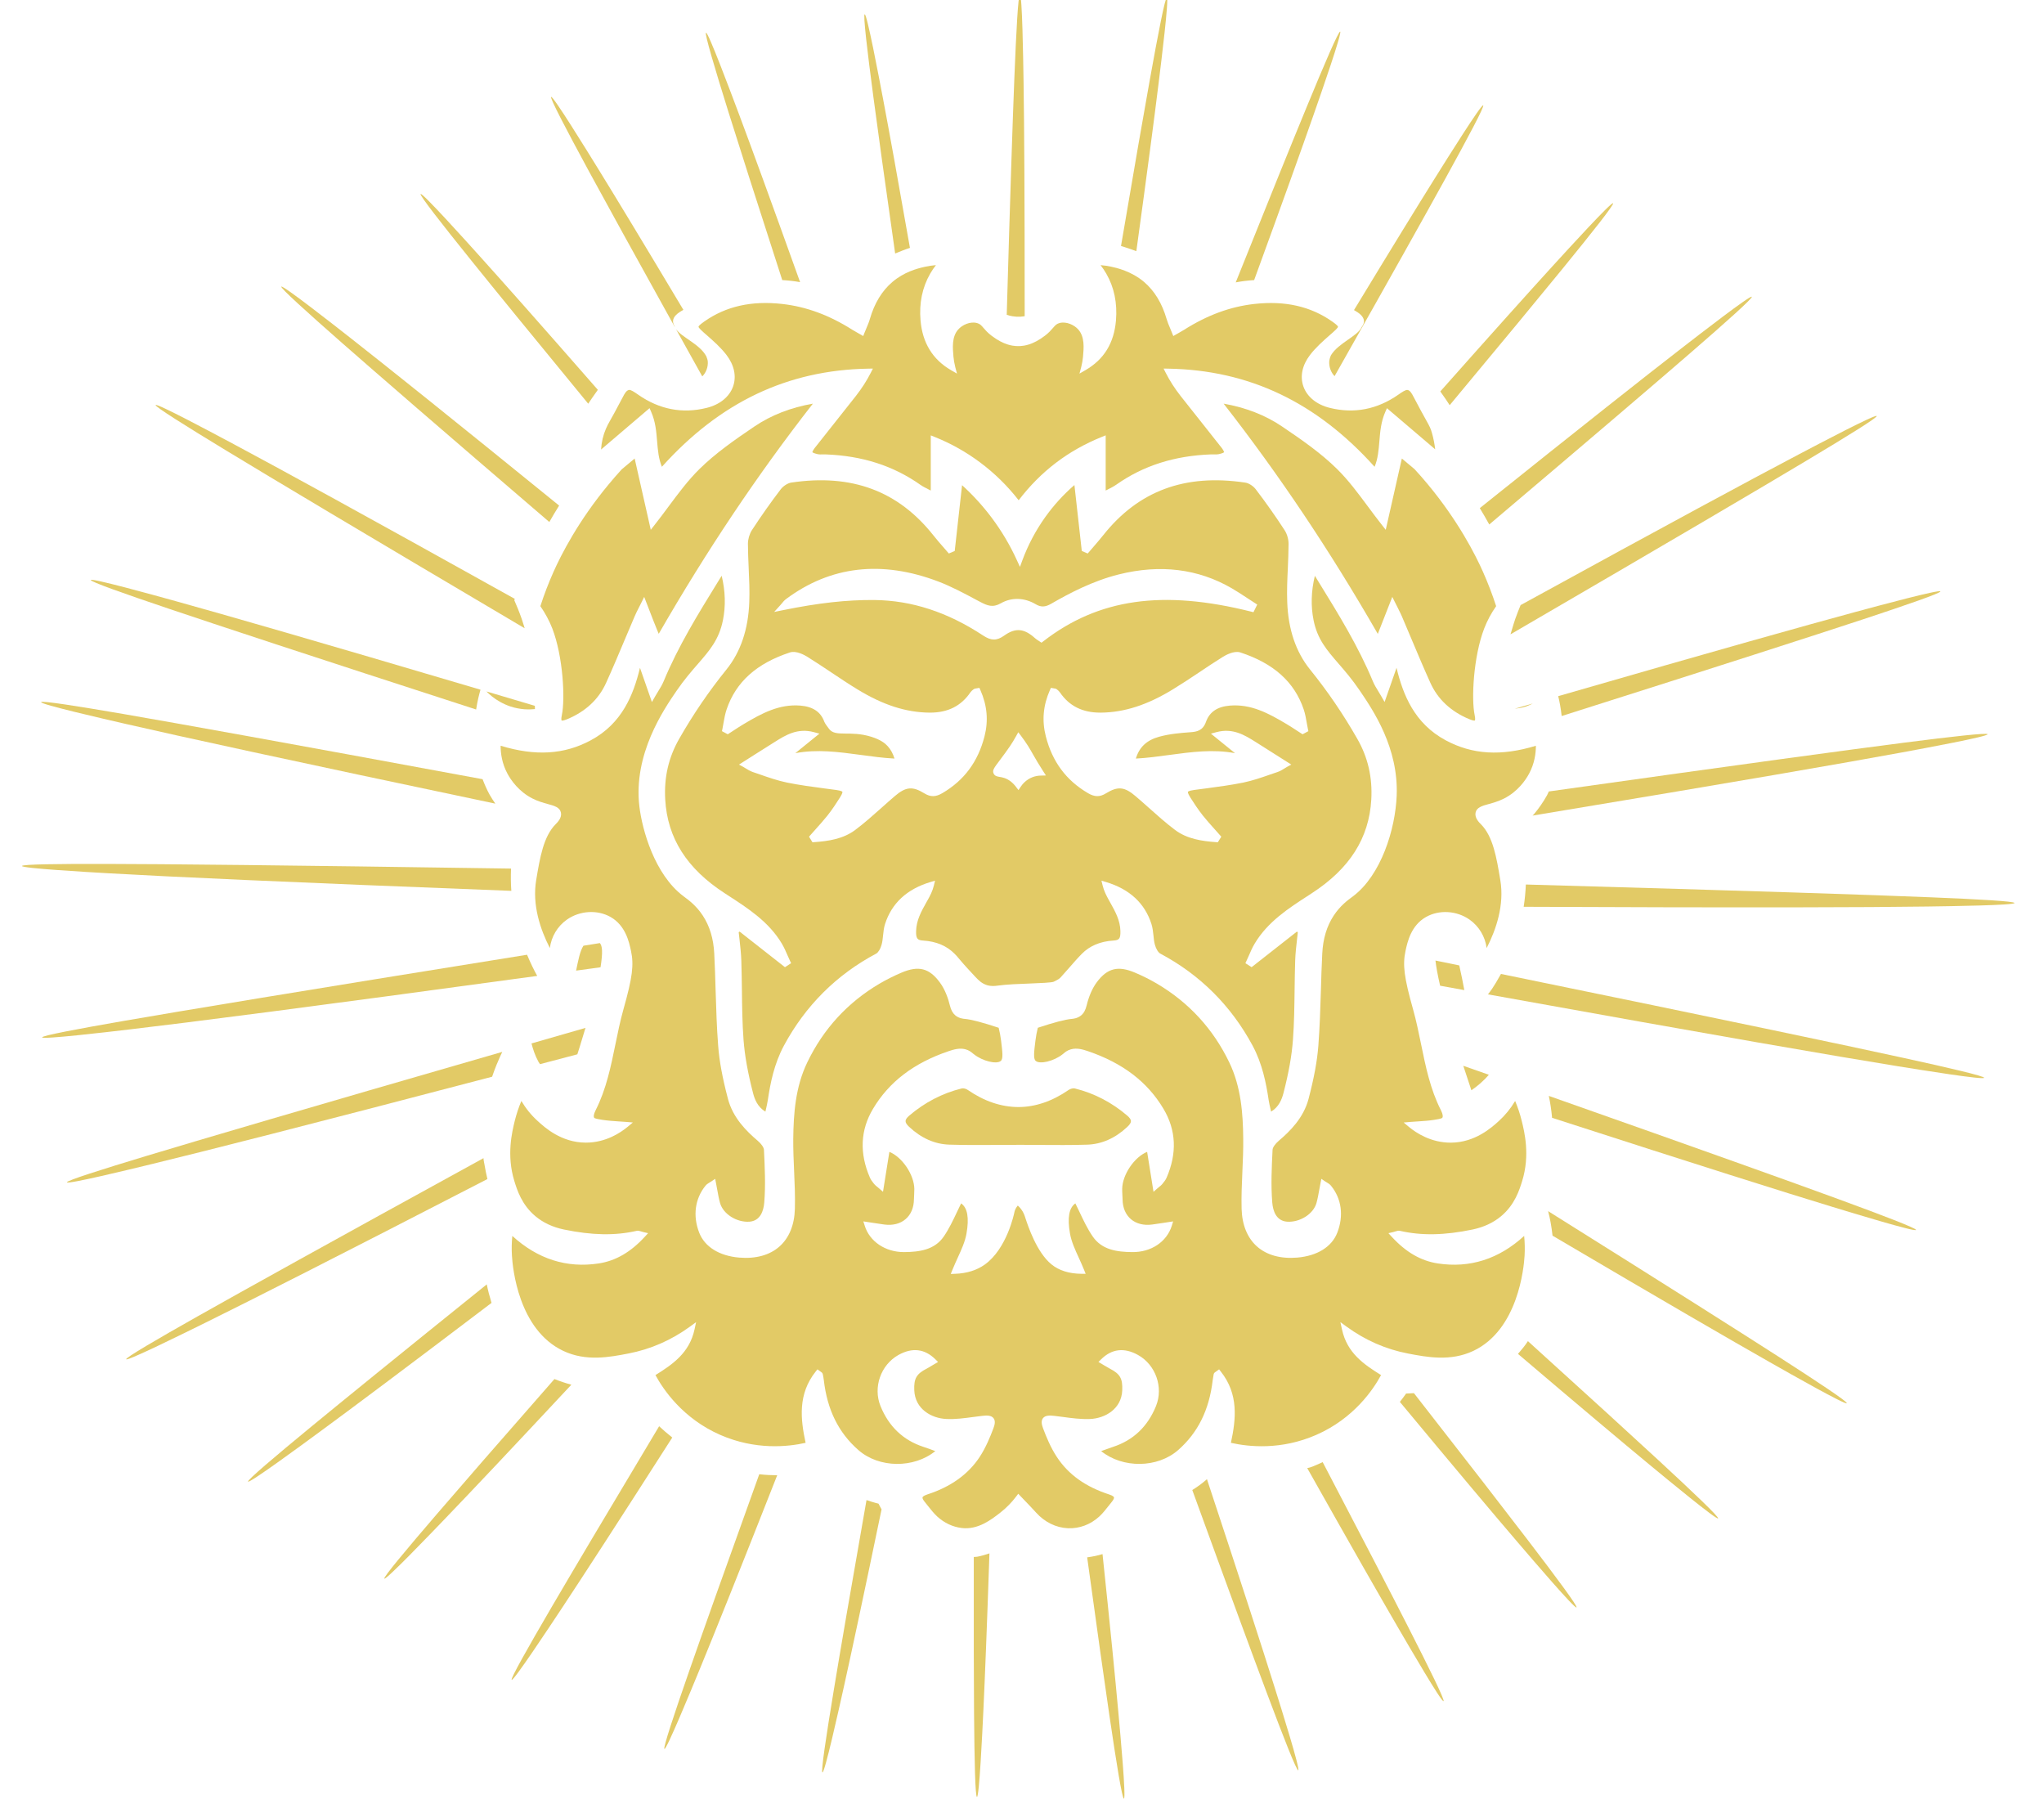 <svg width="68" height="60" viewBox="0 0 68 60" fill="none" xmlns="http://www.w3.org/2000/svg">
<path d="M49.774 20.162C49.648 19.773 49.501 19.391 49.337 19.022C49.088 18.46 48.517 17.333 47.504 16.113C47.359 15.939 47.21 15.767 47.058 15.603L46.637 15.251L46.101 17.622L45.977 17.465C45.815 17.26 45.663 17.055 45.512 16.852C45.177 16.4 44.86 15.974 44.483 15.601C43.95 15.075 43.311 14.63 42.648 14.183C42.094 13.808 41.443 13.555 40.708 13.426C42.555 15.793 44.235 18.301 45.835 21.081L45.839 21.079L46.319 19.854L46.505 20.224C46.557 20.328 46.6 20.414 46.638 20.501C46.748 20.756 46.856 21.012 46.963 21.269C47.163 21.744 47.371 22.237 47.587 22.715C47.834 23.259 48.267 23.664 48.876 23.919C49.028 23.983 49.064 23.966 49.064 23.965C49.064 23.965 49.093 23.939 49.059 23.785C48.946 23.256 49.016 21.841 49.377 20.903C49.475 20.648 49.608 20.399 49.774 20.162Z" fill="#E2CA66"/>
<path d="M45.73 15.526C45.841 15.26 45.864 14.978 45.889 14.682C45.915 14.358 45.942 14.025 46.089 13.694L46.141 13.577L47.746 14.945C47.725 14.764 47.69 14.585 47.641 14.411C47.596 14.248 47.572 14.204 47.439 13.964C47.355 13.813 47.229 13.587 47.032 13.21C46.974 13.098 46.915 12.987 46.828 12.97C46.763 12.96 46.65 13.036 46.523 13.125C45.819 13.618 45.05 13.767 44.242 13.567C43.805 13.46 43.484 13.2 43.362 12.855C43.244 12.52 43.321 12.148 43.58 11.809C43.772 11.557 44.016 11.343 44.251 11.136L44.338 11.06C44.382 11.021 44.515 10.903 44.513 10.867C44.512 10.849 44.478 10.806 44.323 10.696C43.599 10.187 42.751 9.997 41.727 10.11C40.928 10.2 40.164 10.481 39.392 10.97C39.349 10.997 39.304 11.022 39.243 11.057L39.033 11.177L38.992 11.075C38.971 11.021 38.95 10.969 38.928 10.919C38.883 10.813 38.84 10.711 38.809 10.605C38.658 10.086 38.408 9.675 38.066 9.382C37.637 9.016 37.138 8.908 36.974 8.872C36.855 8.846 36.735 8.828 36.614 8.819C36.683 8.908 36.746 9.001 36.803 9.1C37.067 9.557 37.175 10.083 37.126 10.661C37.061 11.414 36.728 11.954 36.111 12.312L35.912 12.427L35.971 12.205C35.999 12.095 36.019 11.98 36.03 11.866C36.056 11.572 36.09 11.207 35.874 10.961C35.74 10.808 35.472 10.681 35.242 10.746C35.148 10.772 35.107 10.82 35.032 10.906C34.971 10.977 34.895 11.065 34.766 11.164C34.352 11.481 34.055 11.502 33.958 11.509C33.915 11.512 33.859 11.514 33.792 11.509C33.694 11.501 33.398 11.481 32.984 11.164C32.855 11.065 32.779 10.977 32.718 10.906C32.644 10.82 32.603 10.772 32.507 10.746C32.276 10.681 32.01 10.808 31.876 10.961C31.66 11.206 31.694 11.572 31.72 11.866C31.731 11.979 31.75 12.091 31.779 12.206L31.837 12.426L31.639 12.312C31.029 11.959 30.688 11.404 30.625 10.661C30.574 10.083 30.683 9.558 30.947 9.1C31.003 9.002 31.067 8.908 31.136 8.819C31.014 8.829 30.895 8.846 30.778 8.872C30.491 8.934 30.068 9.054 29.684 9.382C29.341 9.675 29.091 10.086 28.941 10.604C28.911 10.71 28.869 10.809 28.824 10.915C28.802 10.966 28.78 11.019 28.758 11.074L28.718 11.177L28.521 11.065C28.453 11.026 28.404 10.999 28.358 10.97C27.586 10.481 26.823 10.2 26.023 10.11C24.997 9.996 24.15 10.187 23.427 10.696C23.272 10.806 23.238 10.849 23.238 10.867C23.235 10.903 23.369 11.021 23.412 11.06L23.497 11.134C23.734 11.342 23.978 11.556 24.171 11.809C24.429 12.149 24.506 12.521 24.388 12.855C24.266 13.2 23.945 13.46 23.508 13.567C22.7 13.768 21.931 13.618 21.227 13.125C21.1 13.036 20.982 12.957 20.923 12.97C20.835 12.987 20.776 13.1 20.719 13.209C20.604 13.428 20.514 13.595 20.443 13.726C20.376 13.85 20.33 13.93 20.296 13.99C20.23 14.107 20.208 14.146 20.155 14.268C20.066 14.474 20.012 14.704 19.996 14.952L21.61 13.576L21.661 13.694C21.808 14.025 21.835 14.358 21.861 14.682C21.886 14.978 21.909 15.259 22.02 15.526C23.952 13.377 26.198 12.309 28.881 12.262L29.04 12.259L28.968 12.401C28.835 12.662 28.673 12.915 28.474 13.17C28.239 13.471 28.001 13.769 27.764 14.067C27.541 14.348 27.317 14.629 27.095 14.912C27.065 14.95 27.036 15.006 27.023 15.041C27.08 15.079 27.171 15.099 27.21 15.108C27.255 15.118 27.308 15.116 27.363 15.114C27.399 15.114 27.434 15.112 27.468 15.114C28.688 15.16 29.718 15.491 30.617 16.124C30.699 16.182 30.791 16.228 30.907 16.286C30.926 16.296 30.946 16.306 30.965 16.316V14.481L31.097 14.534C31.636 14.75 32.145 15.035 32.609 15.383C33.09 15.742 33.52 16.165 33.889 16.639C34.627 15.675 35.533 14.986 36.653 14.533L36.784 14.48V16.316C36.804 16.306 36.824 16.296 36.843 16.286C36.959 16.227 37.051 16.181 37.133 16.123C38.032 15.49 39.063 15.16 40.282 15.114C40.317 15.112 40.351 15.113 40.386 15.114C40.442 15.116 40.495 15.117 40.54 15.107C40.579 15.099 40.671 15.079 40.727 15.041C40.714 15.007 40.684 14.949 40.655 14.912C40.433 14.628 40.209 14.347 39.985 14.065C39.748 13.767 39.511 13.47 39.276 13.17C39.078 12.916 38.916 12.665 38.782 12.401L38.71 12.259L38.869 12.262C41.553 12.309 43.799 13.377 45.73 15.526Z" fill="#E2CA66"/>
<path d="M30.126 37.288C30.125 37.341 30.164 37.404 30.245 37.48C30.649 37.858 31.099 38.057 31.582 38.072C32.116 38.089 32.66 38.085 33.186 38.082C33.398 38.08 33.61 38.079 33.822 38.079L33.891 38.078C34.12 38.078 34.349 38.08 34.578 38.082C35.1 38.085 35.64 38.09 36.169 38.073C36.653 38.057 37.103 37.858 37.506 37.479C37.587 37.403 37.626 37.341 37.625 37.288C37.623 37.237 37.583 37.177 37.505 37.11C36.986 36.666 36.398 36.361 35.757 36.203C35.703 36.189 35.611 36.213 35.556 36.25C35.011 36.627 34.448 36.82 33.884 36.822C33.302 36.82 32.739 36.627 32.194 36.251C32.14 36.212 32.046 36.189 31.994 36.203C31.353 36.361 30.765 36.666 30.245 37.11C30.168 37.177 30.127 37.237 30.126 37.288Z" fill="#E2CA66"/>
<path d="M25.102 14.183C24.44 14.63 23.801 15.076 23.268 15.602C22.891 15.974 22.573 16.401 22.238 16.852C22.088 17.055 21.935 17.26 21.773 17.465L21.65 17.622L21.114 15.251L20.683 15.611C20.534 15.775 20.388 15.942 20.247 16.113C19.236 17.33 18.664 18.459 18.413 19.023C18.249 19.391 18.102 19.773 17.977 20.162C18.141 20.399 18.275 20.648 18.374 20.903C18.736 21.842 18.804 23.257 18.692 23.78C18.657 23.941 18.685 23.965 18.687 23.967C18.687 23.966 18.723 23.983 18.875 23.919C19.483 23.664 19.917 23.259 20.163 22.715C20.382 22.233 20.591 21.736 20.793 21.256C20.899 21.004 21.004 20.752 21.113 20.502C21.15 20.414 21.193 20.33 21.245 20.227C21.272 20.174 21.302 20.115 21.335 20.049L21.431 19.854L21.738 20.647C21.778 20.747 21.819 20.848 21.859 20.948L21.915 21.081C23.517 18.3 25.196 15.793 27.043 13.426C26.308 13.555 25.656 13.808 25.102 14.183Z" fill="#E2CA66"/>
<path d="M48.099 24.625C47.051 24.065 46.675 23.102 46.46 22.213L46.063 23.35L45.959 23.169C45.925 23.109 45.891 23.053 45.858 23C45.788 22.887 45.723 22.781 45.675 22.666C45.194 21.506 44.525 20.42 43.877 19.37L43.743 19.152C43.619 19.665 43.605 20.162 43.701 20.634C43.829 21.264 44.137 21.618 44.526 22.068C44.742 22.317 44.986 22.599 45.238 22.971C45.689 23.636 46.528 24.874 46.465 26.463C46.421 27.583 45.947 29.109 45.011 29.813L44.974 29.84C44.839 29.94 44.586 30.125 44.371 30.452C44.139 30.805 44.014 31.219 43.989 31.72C43.967 32.126 43.956 32.533 43.944 32.94C43.925 33.544 43.906 34.169 43.859 34.783C43.819 35.297 43.718 35.842 43.534 36.547C43.368 37.181 42.917 37.626 42.543 37.943C42.423 38.045 42.34 38.165 42.336 38.241C42.307 38.819 42.278 39.418 42.326 40C42.349 40.274 42.453 40.606 42.819 40.635C43.239 40.662 43.688 40.386 43.795 40.019C43.834 39.881 43.86 39.735 43.888 39.582C43.901 39.507 43.915 39.43 43.931 39.351L43.959 39.209L44.079 39.291C44.099 39.305 44.119 39.316 44.139 39.328C44.188 39.358 44.239 39.388 44.277 39.435C44.633 39.868 44.709 40.44 44.487 41.006C44.303 41.474 43.819 41.773 43.158 41.829C42.603 41.876 42.139 41.746 41.813 41.455C41.496 41.171 41.321 40.739 41.306 40.208C41.295 39.791 41.314 39.369 41.332 38.96C41.348 38.604 41.364 38.236 41.36 37.876C41.352 37.04 41.289 36.154 40.896 35.337C40.359 34.221 39.547 33.339 38.484 32.714C38.259 32.582 38.016 32.46 37.761 32.352C37.195 32.111 36.838 32.2 36.487 32.672C36.342 32.867 36.225 33.134 36.151 33.44C36.113 33.595 36.055 33.7 35.969 33.772C35.847 33.873 35.707 33.885 35.653 33.89C35.438 33.909 35.06 34.008 34.526 34.185C34.491 34.325 34.465 34.469 34.447 34.612C34.4 34.988 34.373 35.215 34.455 35.286C34.594 35.408 35.06 35.295 35.345 35.071L35.376 35.046C35.434 34.996 35.508 34.935 35.627 34.902C35.823 34.847 36.02 34.904 36.191 34.962C37.351 35.357 38.175 35.985 38.708 36.883C39.129 37.589 39.163 38.359 38.81 39.172C38.778 39.246 38.726 39.31 38.68 39.366L38.664 39.386C38.639 39.417 38.61 39.441 38.572 39.471C38.554 39.486 38.531 39.505 38.505 39.527L38.375 39.641L38.163 38.312C37.742 38.482 37.339 39.066 37.333 39.546C37.332 39.61 37.336 39.674 37.339 39.738C37.342 39.79 37.344 39.841 37.346 39.893C37.349 40.17 37.445 40.397 37.622 40.55C37.8 40.703 38.052 40.767 38.332 40.729C38.454 40.713 38.575 40.695 38.701 40.675L39.028 40.625L38.983 40.771C38.818 41.301 38.298 41.655 37.665 41.646C37.164 41.641 36.659 41.575 36.353 41.127C36.176 40.87 36.04 40.582 35.91 40.305C35.865 40.212 35.821 40.118 35.775 40.026C35.564 40.175 35.505 40.504 35.596 41.026C35.643 41.297 35.763 41.559 35.89 41.836C35.949 41.967 36.01 42.1 36.065 42.237L36.118 42.369L35.976 42.368C35.566 42.364 35.231 42.259 34.981 42.055C34.489 41.654 34.203 40.787 34.109 40.502C34.09 40.441 34.056 40.331 33.971 40.218C33.938 40.175 33.901 40.134 33.86 40.098C33.831 40.131 33.808 40.167 33.788 40.204C33.755 40.27 33.744 40.327 33.741 40.348C33.737 40.363 33.499 41.533 32.764 42.059C32.498 42.25 32.165 42.354 31.777 42.368L31.63 42.373L31.685 42.237C31.74 42.101 31.801 41.968 31.86 41.837C31.987 41.559 32.108 41.297 32.154 41.025C32.245 40.503 32.187 40.175 31.975 40.026C31.929 40.118 31.885 40.212 31.841 40.304C31.71 40.582 31.574 40.87 31.398 41.127C31.091 41.575 30.586 41.641 30.085 41.646C30.08 41.646 30.075 41.646 30.07 41.646C29.454 41.646 28.931 41.295 28.768 40.77L28.722 40.625L29.041 40.673C29.169 40.693 29.293 40.712 29.418 40.729C29.698 40.767 29.951 40.703 30.128 40.549C30.305 40.397 30.401 40.17 30.405 39.893C30.406 39.84 30.409 39.787 30.412 39.734C30.415 39.672 30.418 39.609 30.418 39.546C30.411 39.065 30.008 38.482 29.588 38.312L29.376 39.64L29.245 39.527C29.219 39.504 29.196 39.486 29.177 39.47C29.137 39.437 29.109 39.414 29.087 39.387L29.064 39.359C29.019 39.301 28.972 39.242 28.941 39.171C28.588 38.358 28.622 37.588 29.042 36.883C29.577 35.984 30.4 35.356 31.56 34.963C31.731 34.905 31.93 34.848 32.123 34.902C32.242 34.935 32.315 34.996 32.373 35.045L32.406 35.07C32.691 35.295 33.156 35.408 33.296 35.287C33.378 35.215 33.35 34.989 33.304 34.614C33.286 34.47 33.26 34.326 33.224 34.185C32.691 34.008 32.312 33.909 32.1 33.89C32.044 33.885 31.903 33.873 31.781 33.772C31.695 33.698 31.637 33.593 31.6 33.44C31.548 33.226 31.448 32.919 31.263 32.672C30.914 32.2 30.557 32.11 29.989 32.352C29.735 32.46 29.493 32.582 29.266 32.714C28.203 33.339 27.391 34.222 26.856 35.337C26.462 36.152 26.4 37.038 26.39 37.876C26.387 38.236 26.403 38.605 26.419 38.96C26.437 39.369 26.456 39.791 26.444 40.208C26.43 40.739 26.255 41.17 25.937 41.455C25.613 41.746 25.148 41.876 24.591 41.829C23.931 41.773 23.447 41.473 23.263 41.005C23.042 40.441 23.119 39.868 23.473 39.435C23.512 39.388 23.563 39.358 23.611 39.328C23.631 39.317 23.652 39.304 23.672 39.291L23.792 39.209L23.82 39.351C23.836 39.428 23.849 39.503 23.862 39.576C23.89 39.731 23.916 39.878 23.956 40.018C24.062 40.385 24.512 40.663 24.932 40.635C25.298 40.606 25.402 40.274 25.425 40C25.473 39.42 25.443 38.821 25.415 38.242C25.411 38.165 25.328 38.046 25.208 37.943C24.834 37.626 24.383 37.181 24.217 36.547C24.032 35.841 23.931 35.298 23.892 34.782C23.844 34.169 23.826 33.544 23.807 32.939C23.795 32.532 23.783 32.126 23.762 31.72C23.737 31.22 23.611 30.805 23.38 30.452C23.166 30.127 22.914 29.94 22.779 29.841L22.739 29.811C21.774 29.088 21.362 27.593 21.271 26.823C21.064 25.085 22.079 23.603 22.513 22.97C22.762 22.607 23.002 22.331 23.215 22.086C23.608 21.634 23.919 21.277 24.05 20.633C24.146 20.161 24.132 19.664 24.009 19.151L23.876 19.365C23.227 20.417 22.556 21.504 22.076 22.666C22.028 22.78 21.963 22.886 21.894 22.998C21.861 23.052 21.826 23.109 21.792 23.168L21.688 23.351L21.291 22.213C21.075 23.101 20.7 24.064 19.652 24.624C18.768 25.099 17.812 25.156 16.655 24.804C16.654 25.059 16.7 25.396 16.883 25.735C16.996 25.944 17.255 26.329 17.722 26.563C17.903 26.654 18.079 26.703 18.221 26.742C18.446 26.803 18.622 26.852 18.661 27.026C18.699 27.2 18.547 27.352 18.49 27.409C18.08 27.819 17.963 28.524 17.838 29.272C17.7 30.1 17.975 30.915 18.293 31.533C18.341 31.157 18.544 30.809 18.862 30.586C19.292 30.286 19.874 30.252 20.312 30.5C20.81 30.783 20.928 31.329 20.991 31.622C21.093 32.093 21.04 32.512 20.742 33.567C20.635 33.946 20.554 34.344 20.475 34.729C20.324 35.468 20.168 36.232 19.82 36.918C19.74 37.077 19.747 37.145 19.766 37.177C19.786 37.208 19.958 37.235 20.05 37.249C20.22 37.275 20.392 37.286 20.574 37.299C20.655 37.304 20.737 37.309 20.821 37.316L21.054 37.335L20.874 37.485C20.638 37.679 20.148 38.005 19.494 38.005C19.489 38.005 19.485 38.005 19.48 38.005C18.673 38.001 18.124 37.502 17.89 37.288C17.675 37.094 17.492 36.869 17.345 36.619C17.254 36.834 17.181 37.057 17.125 37.281C17.035 37.651 16.846 38.42 17.111 39.282C17.202 39.577 17.355 40.072 17.814 40.454C18.073 40.67 18.391 40.818 18.76 40.895C19.694 41.089 20.462 41.103 21.178 40.94C21.226 40.927 21.271 40.941 21.322 40.957C21.344 40.963 21.37 40.972 21.402 40.98L21.561 41.017L21.45 41.138C20.982 41.647 20.482 41.937 19.922 42.023C18.855 42.187 17.888 41.879 17.044 41.108C17.022 41.329 17.018 41.546 17.031 41.765C17.055 42.17 17.246 44.227 18.738 44.932C19.497 45.291 20.279 45.141 20.907 45.019C21.644 44.878 22.333 44.577 22.955 44.124L23.158 43.976L23.105 44.221C22.934 45.005 22.369 45.385 21.806 45.737C22.058 46.204 22.708 47.178 23.961 47.726C25.133 48.238 26.211 48.123 26.801 47.99C26.631 47.2 26.538 46.372 27.137 45.618L27.195 45.546L27.311 45.63C27.335 45.647 27.368 45.669 27.375 45.717C27.387 45.776 27.399 45.841 27.407 45.907C27.521 46.893 27.897 47.653 28.555 48.229C29.246 48.837 30.405 48.842 31.116 48.265L31.108 48.262C30.976 48.213 30.849 48.166 30.72 48.124C30.049 47.905 29.568 47.448 29.292 46.766C29.04 46.142 29.302 45.396 29.891 45.067C30.35 44.812 30.763 44.861 31.119 45.213L31.207 45.301L31.01 45.417C30.948 45.455 30.889 45.491 30.828 45.523C30.489 45.697 30.4 45.852 30.416 46.241C30.441 46.867 30.988 47.176 31.485 47.197C31.781 47.212 32.09 47.17 32.387 47.13C32.485 47.117 32.582 47.104 32.68 47.093C32.829 47.075 32.977 47.073 33.053 47.17C33.126 47.264 33.09 47.397 33.05 47.504C32.938 47.803 32.795 48.15 32.59 48.463C32.21 49.039 31.624 49.458 30.849 49.707C30.716 49.751 30.693 49.792 30.691 49.803C30.682 49.831 30.708 49.885 30.759 49.948C30.793 49.989 30.826 50.032 30.859 50.074C30.965 50.207 31.064 50.334 31.182 50.443C31.415 50.656 31.695 50.787 31.992 50.823C32.539 50.891 32.989 50.538 33.284 50.307C33.486 50.148 33.659 49.971 33.807 49.774L33.875 49.684L34.116 49.936C34.24 50.066 34.357 50.186 34.469 50.311C34.755 50.628 35.13 50.813 35.526 50.831C35.907 50.847 36.276 50.711 36.569 50.443C36.686 50.336 36.785 50.209 36.89 50.076C36.923 50.033 36.957 49.991 36.991 49.949C37.042 49.885 37.068 49.831 37.06 49.803C37.057 49.792 37.035 49.751 36.901 49.708C36.115 49.453 35.545 49.046 35.161 48.463C34.952 48.147 34.805 47.785 34.7 47.505C34.661 47.398 34.624 47.264 34.698 47.17C34.774 47.073 34.923 47.075 35.071 47.093C35.166 47.104 35.262 47.116 35.359 47.129C35.657 47.17 35.967 47.21 36.265 47.198C36.762 47.176 37.31 46.867 37.335 46.243C37.351 45.852 37.263 45.698 36.923 45.523C36.861 45.49 36.799 45.454 36.736 45.415L36.543 45.3L36.632 45.213C36.987 44.861 37.401 44.813 37.859 45.068C38.448 45.396 38.711 46.142 38.458 46.767C38.182 47.448 37.702 47.905 37.031 48.124C36.908 48.165 36.785 48.21 36.659 48.256L36.634 48.266C37.346 48.841 38.504 48.837 39.196 48.23C39.854 47.652 40.229 46.893 40.344 45.908C40.352 45.842 40.364 45.777 40.376 45.712C40.384 45.668 40.416 45.646 40.44 45.631L40.557 45.546L40.614 45.619C41.212 46.373 41.12 47.201 40.95 47.99C41.538 48.123 42.617 48.239 43.789 47.726C45.044 47.178 45.693 46.205 45.945 45.737C45.381 45.386 44.816 45.006 44.646 44.221L44.592 43.976L44.796 44.124C45.416 44.577 46.105 44.879 46.843 45.02C47.472 45.141 48.255 45.29 49.014 44.933C50.503 44.229 50.696 42.171 50.72 41.765C50.732 41.547 50.728 41.327 50.706 41.108C49.863 41.88 48.897 42.187 47.829 42.023C47.269 41.937 46.769 41.647 46.301 41.137L46.19 41.017L46.349 40.98C46.382 40.972 46.408 40.964 46.431 40.956C46.48 40.941 46.523 40.928 46.573 40.939C47.288 41.103 48.057 41.09 48.991 40.895C49.359 40.818 49.678 40.67 49.936 40.455C50.396 40.072 50.548 39.578 50.64 39.281C50.906 38.42 50.716 37.651 50.625 37.282C50.57 37.056 50.496 36.835 50.406 36.62C50.258 36.87 50.075 37.094 49.861 37.289C49.625 37.502 49.076 38.001 48.271 38.006C48.267 38.006 48.263 38.006 48.259 38.006C47.602 38.006 47.112 37.681 46.877 37.486L46.697 37.336L46.929 37.316C47.014 37.31 47.097 37.304 47.179 37.299C47.36 37.287 47.532 37.276 47.702 37.249C47.794 37.235 47.965 37.209 47.985 37.177C48.005 37.146 48.011 37.075 47.934 36.922C47.583 36.233 47.427 35.468 47.276 34.729C47.197 34.345 47.116 33.947 47.009 33.568C46.712 32.513 46.658 32.095 46.76 31.622C46.824 31.328 46.942 30.784 47.439 30.501C47.878 30.252 48.46 30.287 48.889 30.587C49.206 30.81 49.41 31.158 49.458 31.534C49.776 30.915 50.051 30.1 49.913 29.276C49.789 28.527 49.671 27.821 49.268 27.416C49.204 27.353 49.052 27.201 49.09 27.026C49.128 26.854 49.305 26.805 49.529 26.743C49.671 26.704 49.848 26.654 50.029 26.564C50.496 26.33 50.755 25.945 50.868 25.736C51.051 25.398 51.096 25.06 51.096 24.805C49.938 25.157 48.983 25.099 48.099 24.625Z" fill="#E2CA66"/>
<path d="M43.638 29.712C44.899 28.896 45.547 27.877 45.62 26.596C45.662 25.855 45.509 25.192 45.152 24.569C44.681 23.745 44.167 22.992 43.58 22.265C43.111 21.684 42.857 20.933 42.824 20.032C42.809 19.652 42.826 19.266 42.844 18.893C42.855 18.629 42.867 18.355 42.868 18.088C42.868 17.935 42.819 17.762 42.737 17.636C42.433 17.168 42.109 16.709 41.774 16.271C41.691 16.163 41.542 16.068 41.427 16.052C39.418 15.751 37.871 16.326 36.697 17.808C36.595 17.936 36.487 18.061 36.38 18.185L36.186 18.41L35.989 18.326L35.744 16.133C35.377 16.45 35.049 16.812 34.767 17.208C34.454 17.649 34.199 18.13 34.012 18.637L33.932 18.855L33.835 18.644C33.605 18.137 33.318 17.654 32.984 17.21C32.694 16.824 32.366 16.464 32.006 16.138L31.762 18.326L31.566 18.41L31.379 18.194C31.268 18.067 31.157 17.94 31.053 17.808C29.88 16.327 28.333 15.752 26.324 16.051C26.209 16.068 26.06 16.163 25.976 16.271C25.646 16.703 25.322 17.162 25.013 17.636C24.933 17.761 24.882 17.935 24.882 18.089C24.883 18.355 24.896 18.627 24.907 18.89C24.924 19.264 24.942 19.651 24.927 20.033C24.893 20.933 24.639 21.684 24.17 22.266C23.584 22.991 23.07 23.744 22.598 24.569C22.241 25.192 22.088 25.856 22.131 26.596C22.204 27.877 22.852 28.897 24.113 29.712L24.215 29.779C24.884 30.211 25.575 30.658 26.008 31.382C26.085 31.511 26.145 31.649 26.203 31.783C26.23 31.843 26.256 31.902 26.283 31.961L26.319 32.037L26.114 32.17L24.606 30.986L24.575 31.007C24.584 31.09 24.593 31.173 24.603 31.256C24.628 31.482 24.654 31.714 24.662 31.947C24.673 32.272 24.677 32.598 24.682 32.924C24.688 33.469 24.695 34.034 24.736 34.585C24.776 35.11 24.876 35.673 25.052 36.355C25.106 36.565 25.202 36.816 25.463 36.974C25.468 36.955 25.473 36.935 25.477 36.916C25.504 36.798 25.529 36.692 25.545 36.584C25.627 36.03 25.755 35.382 26.081 34.776C26.796 33.449 27.828 32.42 29.15 31.718C29.218 31.681 29.292 31.56 29.329 31.422C29.356 31.325 29.367 31.222 29.378 31.113C29.391 30.987 29.404 30.857 29.444 30.733C29.666 30.042 30.172 29.573 30.947 29.34L31.107 29.292L31.068 29.454C31.024 29.637 30.944 29.791 30.864 29.933L30.823 30.005C30.649 30.316 30.485 30.61 30.477 30.969C30.471 31.213 30.515 31.272 30.711 31.284C31.147 31.311 31.501 31.461 31.761 31.727C31.821 31.787 31.849 31.82 31.892 31.873C31.961 31.956 32.075 32.094 32.458 32.502C32.549 32.597 32.661 32.716 32.842 32.769C32.986 32.81 33.104 32.795 33.198 32.782C33.498 32.741 33.904 32.726 34.261 32.713C34.584 32.7 34.986 32.685 35.055 32.653C35.06 32.65 35.081 32.642 35.108 32.627L35.145 32.608C35.2 32.58 35.24 32.558 35.292 32.502C35.386 32.4 35.477 32.294 35.569 32.19C35.703 32.036 35.842 31.876 35.989 31.727C36.25 31.46 36.604 31.311 37.04 31.284C37.238 31.272 37.279 31.216 37.274 30.969C37.266 30.61 37.102 30.317 36.928 30.007L36.887 29.933C36.808 29.79 36.727 29.636 36.683 29.454L36.643 29.292L36.803 29.34C37.579 29.574 38.085 30.042 38.306 30.733C38.346 30.857 38.359 30.987 38.373 31.112C38.384 31.222 38.394 31.325 38.421 31.422C38.458 31.56 38.533 31.682 38.601 31.718C39.923 32.421 40.955 33.449 41.67 34.776C41.995 35.381 42.123 36.03 42.205 36.585C42.221 36.69 42.245 36.794 42.272 36.91C42.277 36.931 42.282 36.952 42.287 36.974C42.549 36.816 42.644 36.565 42.699 36.356C42.875 35.674 42.975 35.111 43.014 34.585C43.055 34.034 43.062 33.469 43.069 32.924C43.073 32.598 43.078 32.272 43.088 31.947C43.096 31.716 43.122 31.483 43.148 31.258C43.157 31.174 43.167 31.091 43.176 31.007L43.145 30.987L41.639 32.169L41.432 32.037L41.467 31.961C41.495 31.902 41.521 31.842 41.548 31.782C41.605 31.649 41.665 31.511 41.743 31.382C42.177 30.656 42.87 30.209 43.541 29.776L43.638 29.712ZM32.752 24.495C32.535 25.337 32.077 25.954 31.352 26.38C31.13 26.511 30.956 26.514 30.75 26.387C30.355 26.145 30.133 26.166 29.762 26.485C29.618 26.608 29.477 26.734 29.336 26.86C29.053 27.112 28.762 27.372 28.453 27.604C28.054 27.905 27.561 27.977 27.087 28.011L27.029 28.015L26.915 27.829L26.961 27.777C27.02 27.709 27.079 27.643 27.138 27.578C27.27 27.431 27.405 27.28 27.529 27.125C27.693 26.917 27.837 26.697 27.944 26.526C28.04 26.374 28.026 26.339 28.025 26.337C28.024 26.334 28.003 26.301 27.816 26.275C27.688 26.257 27.558 26.241 27.429 26.224C27.018 26.169 26.594 26.113 26.181 26.029C25.871 25.965 25.569 25.86 25.277 25.758L25.046 25.679C24.954 25.647 24.874 25.598 24.803 25.554C24.776 25.537 24.751 25.522 24.727 25.508L24.585 25.431L25.114 25.095C25.343 24.949 25.559 24.812 25.776 24.677C26.13 24.455 26.53 24.203 27.08 24.353L27.26 24.402L26.459 25.051C27.19 24.914 27.896 25.01 28.639 25.11C29.003 25.16 29.379 25.211 29.758 25.231C29.708 25.065 29.632 24.927 29.529 24.815C29.454 24.734 29.309 24.604 28.976 24.503C28.275 24.289 27.802 24.524 27.587 24.251C27.549 24.202 27.442 24.06 27.424 24.009C27.307 23.68 27.046 23.504 26.628 23.469C25.932 23.413 25.36 23.714 24.74 24.085C24.631 24.149 24.525 24.219 24.418 24.289L24.211 24.423L24.018 24.319L24.033 24.249C24.047 24.182 24.059 24.113 24.07 24.045C24.096 23.894 24.124 23.739 24.175 23.591C24.483 22.682 25.173 22.064 26.28 21.701C26.492 21.631 26.774 21.794 26.857 21.845C27.124 22.012 27.387 22.186 27.649 22.361C27.936 22.553 28.232 22.751 28.53 22.932C29.381 23.451 30.142 23.695 30.92 23.703C30.927 23.703 30.934 23.703 30.941 23.703C31.537 23.703 31.976 23.481 32.285 23.026C32.311 22.988 32.344 22.962 32.373 22.939C32.413 22.906 32.44 22.902 32.465 22.899L32.583 22.879L32.613 22.947C32.842 23.463 32.887 23.969 32.752 24.495ZM32.71 21.14C31.521 20.358 30.335 19.971 29.087 19.957C28.174 19.95 27.238 20.052 26.042 20.296L25.755 20.354L25.952 20.137C25.971 20.118 25.988 20.096 26.006 20.075C26.047 20.024 26.09 19.971 26.147 19.928C27.628 18.823 29.334 18.627 31.216 19.342C31.656 19.51 32.078 19.736 32.486 19.955L32.599 20.014C32.846 20.146 33.028 20.22 33.3 20.064C33.65 19.863 34.08 19.875 34.451 20.095C34.629 20.201 34.771 20.197 34.973 20.08C35.56 19.741 36.346 19.324 37.223 19.105C38.598 18.762 39.861 18.918 40.977 19.566C41.16 19.672 41.339 19.79 41.511 19.904C41.592 19.957 41.672 20.011 41.755 20.062L41.826 20.109L41.7 20.363L41.625 20.344C38.677 19.605 36.542 19.91 34.704 21.334L34.649 21.377L34.539 21.303C34.502 21.28 34.471 21.26 34.444 21.235H34.443C34.073 20.898 33.782 20.872 33.404 21.143C33.162 21.315 32.974 21.314 32.71 21.14ZM34.624 25.797C34.529 25.798 34.436 25.817 34.349 25.85C34.138 25.931 34.012 26.084 33.957 26.168L33.883 26.28L33.801 26.173C33.691 26.027 33.561 25.928 33.416 25.878C33.353 25.856 33.3 25.848 33.257 25.841C33.182 25.829 33.097 25.816 33.057 25.731C33.007 25.625 33.06 25.553 33.26 25.288C33.309 25.222 33.368 25.144 33.439 25.047C33.52 24.937 33.559 24.882 33.599 24.821C33.672 24.713 33.739 24.602 33.805 24.483L33.876 24.355L33.965 24.472C34.048 24.581 34.128 24.696 34.203 24.814C34.268 24.917 34.312 24.997 34.346 25.057C34.458 25.258 34.575 25.45 34.703 25.649L34.796 25.793L34.624 25.797ZM43.334 24.423L43.127 24.289C43.02 24.219 42.914 24.149 42.805 24.085C42.185 23.714 41.615 23.413 40.917 23.469C40.499 23.503 40.238 23.68 40.121 24.009C40.016 24.302 39.822 24.34 39.597 24.355C39.28 24.378 38.911 24.409 38.569 24.503C38.152 24.616 37.902 24.849 37.788 25.231C38.166 25.211 38.542 25.16 38.906 25.11C39.649 25.01 40.355 24.915 41.086 25.051L40.285 24.402L40.465 24.353C41.014 24.203 41.415 24.455 41.769 24.677C41.995 24.819 42.219 24.961 42.459 25.114L42.959 25.431L42.817 25.508C42.794 25.522 42.769 25.537 42.741 25.554C42.671 25.598 42.591 25.648 42.499 25.679L42.267 25.758C41.975 25.86 41.673 25.965 41.364 26.029C40.951 26.113 40.526 26.169 40.116 26.224C39.986 26.241 39.857 26.257 39.729 26.275C39.541 26.301 39.521 26.334 39.52 26.337C39.518 26.339 39.505 26.374 39.6 26.526C39.716 26.708 39.855 26.922 40.016 27.125C40.139 27.28 40.276 27.432 40.408 27.579C40.467 27.645 40.525 27.711 40.584 27.777L40.63 27.829L40.515 28.014L40.458 28.011C39.984 27.977 39.491 27.905 39.091 27.604C38.784 27.373 38.493 27.113 38.212 26.862C38.07 26.735 37.927 26.608 37.782 26.485C37.411 26.166 37.189 26.145 36.794 26.387C36.59 26.514 36.415 26.511 36.193 26.38C35.468 25.954 35.01 25.337 34.793 24.495C34.658 23.969 34.702 23.463 34.931 22.947L34.962 22.879L35.079 22.899C35.105 22.902 35.131 22.906 35.157 22.927C35.201 22.962 35.234 22.989 35.259 23.026C35.568 23.481 36.008 23.703 36.604 23.703C36.611 23.703 36.617 23.703 36.625 23.703C37.403 23.695 38.163 23.451 39.014 22.932C39.314 22.749 39.612 22.552 39.899 22.36C40.16 22.185 40.421 22.01 40.688 21.845C40.77 21.794 41.054 21.633 41.264 21.701C42.372 22.064 43.061 22.682 43.37 23.591C43.421 23.74 43.448 23.896 43.474 24.047C43.487 24.114 43.498 24.183 43.512 24.25L43.527 24.319L43.334 24.423Z" fill="#E2CA66"/>
<path d="M23.363 12.519C23.493 12.394 23.56 12.2 23.547 12.026C23.542 11.964 23.519 11.909 23.498 11.853C23.285 11.447 22.684 11.226 22.488 10.947C22.762 11.44 23.048 11.954 23.363 12.519Z" fill="#E2CA66"/>
<path d="M20.028 31.608C20.022 31.482 19.994 31.414 19.957 31.368C19.771 31.398 19.59 31.427 19.409 31.456C19.353 31.547 19.309 31.659 19.268 31.819C19.224 31.988 19.198 32.132 19.166 32.284C19.427 32.248 19.71 32.209 19.979 32.172C20.018 31.928 20.034 31.739 20.028 31.608Z" fill="#E2CA66"/>
<path d="M38.539 2.813C38.636 2.034 38.895 -0.065 38.819 -0.076C38.762 -0.085 38.535 1.081 38.255 2.638C38.053 3.758 37.751 5.492 37.294 8.182C37.452 8.229 37.618 8.285 37.804 8.354C38.172 5.679 38.399 3.948 38.539 2.813Z" fill="#E2CA66"/>
<path d="M16.637 23.345C16.639 23.346 16.641 23.347 16.643 23.348C16.742 23.404 16.854 23.455 16.978 23.497C17.149 23.554 17.306 23.579 17.448 23.591C17.587 23.6 17.709 23.594 17.797 23.585C17.797 23.546 17.794 23.514 17.793 23.476C17.233 23.309 16.698 23.151 16.182 22.998C16.287 23.104 16.437 23.233 16.637 23.345Z" fill="#E2CA66"/>
<path d="M33.946 10.534C33.974 10.532 34.028 10.527 34.089 10.518C34.09 6.512 34.074 4.156 34.052 2.726C34.04 1.94 34.007 -0.174 33.931 -0.175C33.873 -0.175 33.809 1.011 33.746 2.591C33.689 4.016 33.609 6.403 33.492 10.471C33.63 10.52 33.767 10.53 33.821 10.534C33.859 10.536 33.902 10.536 33.946 10.534Z" fill="#E2CA66"/>
<path d="M26.024 9.316C26.235 9.329 26.431 9.349 26.618 9.385C25.633 6.638 24.998 4.9 24.578 3.78C24.302 3.045 23.561 1.065 23.488 1.089C23.434 1.108 23.772 2.247 24.244 3.757C24.593 4.87 25.145 6.602 26.024 9.316Z" fill="#E2CA66"/>
<path d="M43.701 3.817C43.96 3.076 44.657 1.079 44.585 1.052C44.532 1.032 44.062 2.123 43.46 3.586C42.993 4.717 42.264 6.514 41.11 9.393C41.303 9.354 41.504 9.331 41.723 9.316C42.699 6.643 43.312 4.93 43.701 3.817Z" fill="#E2CA66"/>
<path d="M19.569 13.428C19.64 13.318 19.742 13.173 19.889 12.966C18 10.807 16.786 9.438 15.993 8.558C15.467 7.974 14.052 6.403 13.993 6.453C13.95 6.49 14.681 7.426 15.674 8.658C16.433 9.601 17.639 11.081 19.569 13.428Z" fill="#E2CA66"/>
<path d="M29.78 8.432C29.954 8.36 30.115 8.295 30.272 8.245C29.862 5.91 29.579 4.353 29.382 3.312C29.236 2.541 28.843 0.463 28.767 0.476C28.71 0.485 28.849 1.665 29.057 3.233C29.2 4.309 29.425 5.942 29.78 8.432Z" fill="#E2CA66"/>
<path d="M17.911 35.312C17.927 35.342 17.947 35.366 17.964 35.395C18.37 35.288 18.777 35.181 19.207 35.068C19.234 34.983 19.264 34.891 19.289 34.81C19.358 34.589 19.42 34.384 19.478 34.189C18.854 34.368 18.259 34.54 17.682 34.706C17.73 34.89 17.792 35.092 17.911 35.312Z" fill="#E2CA66"/>
<path d="M22.449 10.877C22.445 10.867 22.446 10.857 22.442 10.847C22.408 10.791 22.386 10.733 22.391 10.67C22.391 10.669 22.391 10.669 22.391 10.669V10.669C22.404 10.524 22.535 10.416 22.735 10.306C21.393 8.061 20.513 6.609 19.924 5.654C19.512 4.986 18.402 3.186 18.336 3.224C18.286 3.253 18.838 4.306 19.592 5.696C20.154 6.729 21.045 8.349 22.449 10.877Z" fill="#E2CA66"/>
<path d="M51.526 26.325C51.505 26.365 51.493 26.404 51.471 26.444C51.336 26.687 51.185 26.899 51.031 27.082C51.015 27.1 51.001 27.11 50.985 27.128C57.87 25.987 61.4 25.372 63.283 25.025C64.055 24.882 66.135 24.498 66.123 24.422C66.114 24.366 64.933 24.499 63.364 24.7C61.533 24.935 58.11 25.398 51.526 26.325Z" fill="#E2CA66"/>
<path d="M48.95 36.263C49.131 36.141 49.339 35.971 49.531 35.748C49.253 35.65 48.972 35.552 48.681 35.45C48.765 35.706 48.854 35.976 48.95 36.263Z" fill="#E2CA66"/>
<path d="M64.118 30.152C64.903 30.141 67.017 30.111 67.018 30.035C67.019 29.977 65.833 29.911 64.252 29.846C62.27 29.765 58.434 29.636 50.762 29.42C50.751 29.678 50.727 29.925 50.69 30.161C58.298 30.195 62.118 30.181 64.118 30.152Z" fill="#E2CA66"/>
<path d="M45.376 10.669C45.382 10.743 45.349 10.81 45.302 10.875C45.175 11.179 44.532 11.401 44.28 11.814C44.25 11.88 44.227 11.949 44.221 12.026C44.211 12.193 44.273 12.384 44.399 12.511C46.288 9.17 47.404 7.175 48.07 5.967C48.834 4.582 49.392 3.533 49.343 3.504C49.277 3.465 48.155 5.257 47.739 5.923C47.166 6.838 46.316 8.219 45.045 10.314C45.236 10.421 45.363 10.528 45.376 10.669Z" fill="#E2CA66"/>
<path d="M50.772 23.497C50.854 23.469 50.922 23.433 50.993 23.399C50.796 23.456 50.594 23.515 50.393 23.573C50.513 23.558 50.634 23.543 50.772 23.497Z" fill="#E2CA66"/>
<path d="M48.547 32.111C48.29 32.058 48.018 32.002 47.755 31.949C47.779 32.16 47.829 32.436 47.91 32.786C48.182 32.835 48.452 32.884 48.715 32.932C48.67 32.679 48.613 32.405 48.547 32.111Z" fill="#E2CA66"/>
<path d="M48.228 13.477C50.069 11.267 51.228 9.863 51.97 8.954C52.97 7.729 53.708 6.798 53.664 6.76C53.606 6.71 52.181 8.272 51.651 8.852C50.879 9.698 49.714 10.994 47.916 13.02C48.059 13.222 48.162 13.37 48.228 13.477Z" fill="#E2CA66"/>
<path d="M51.839 23.155C51.882 23.331 51.925 23.554 51.954 23.816C57.395 22.091 60.325 21.145 61.945 20.611C63.447 20.115 64.57 19.726 64.553 19.671C64.531 19.597 62.49 20.148 61.732 20.353C60.09 20.797 57.17 21.615 51.839 23.155Z" fill="#E2CA66"/>
<path d="M49.545 17.445C53.081 14.451 55.078 12.743 56.233 11.743C57.428 10.707 58.315 9.916 58.278 9.871C58.23 9.812 56.558 11.106 55.937 11.587C54.738 12.515 52.718 14.108 49.23 16.901C49.336 17.073 49.44 17.258 49.545 17.445Z" fill="#E2CA66"/>
<path d="M50.411 20.583C50.411 20.583 50.33 20.823 50.251 21.099C55.697 17.929 58.554 16.246 60.094 15.324C61.452 14.512 62.462 13.887 62.434 13.837C62.396 13.77 60.525 14.754 59.83 15.12C58.303 15.923 55.587 17.384 50.588 20.126C50.532 20.262 50.472 20.41 50.411 20.583Z" fill="#E2CA66"/>
<path d="M59.147 45.111C57.839 44.271 55.556 42.824 51.503 40.284C51.566 40.516 51.616 40.796 51.65 41.1C55.393 43.305 57.577 44.57 58.876 45.307C59.559 45.695 61.398 46.738 61.438 46.672C61.467 46.623 60.477 45.966 59.147 45.111Z" fill="#E2CA66"/>
<path d="M36.679 51.691C36.527 51.738 36.354 51.775 36.168 51.799C36.518 54.345 36.753 56.008 36.913 57.094C37.143 58.659 37.333 59.832 37.391 59.825C37.467 59.816 37.275 57.711 37.203 56.928C37.104 55.835 36.943 54.196 36.679 51.691Z" fill="#E2CA66"/>
<path d="M44.003 48.632C43.864 48.69 43.741 48.757 43.588 48.807C43.554 48.818 43.523 48.821 43.489 48.831C44.955 51.434 45.888 53.066 46.498 54.114C46.893 54.792 47.956 56.62 48.024 56.583C48.074 56.555 47.549 55.489 46.83 54.081C46.281 53.004 45.406 51.313 44.003 48.632Z" fill="#E2CA66"/>
<path d="M40.153 49.199C40.02 49.319 39.857 49.441 39.665 49.56C40.912 52.991 41.674 55.057 42.146 56.313C42.702 57.794 43.136 58.9 43.19 58.881C43.263 58.856 42.63 56.839 42.394 56.09C41.987 54.79 41.306 52.685 40.153 49.199Z" fill="#E2CA66"/>
<path d="M28.978 49.944C28.931 49.931 28.877 49.91 28.827 49.894C28.276 53.029 27.942 54.98 27.74 56.207C27.482 57.767 27.305 58.942 27.361 58.953C27.437 58.968 27.896 56.904 28.067 56.137C28.329 54.957 28.724 53.113 29.328 50.202C29.293 50.138 29.255 50.072 29.227 50.014C29.159 50 29.063 49.968 28.978 49.944Z" fill="#E2CA66"/>
<path d="M22.946 55.529C22.425 57.023 22.051 58.151 22.105 58.171C22.176 58.198 22.981 56.243 23.28 55.517C23.784 54.292 24.577 52.319 25.856 49.069C25.667 49.068 25.468 49.059 25.259 49.035C24.082 52.305 23.375 54.297 22.946 55.529Z" fill="#E2CA66"/>
<path d="M32.396 51.787C32.392 54.279 32.397 55.917 32.405 56.997C32.418 58.578 32.444 59.766 32.502 59.767C32.578 59.769 32.679 57.657 32.716 56.873C32.767 55.783 32.833 54.151 32.917 51.667C32.791 51.71 32.659 51.75 32.514 51.778C32.473 51.786 32.437 51.781 32.396 51.787Z" fill="#E2CA66"/>
<path d="M51.526 36.451C51.574 36.674 51.611 36.918 51.635 37.18C56.603 38.786 59.367 39.657 60.944 40.137C61.695 40.366 63.718 40.982 63.742 40.909C63.76 40.855 62.65 40.43 61.165 39.886C59.588 39.309 56.748 38.291 51.526 36.451Z" fill="#E2CA66"/>
<path d="M49.934 32.395C49.817 32.609 49.713 32.777 49.644 32.88C49.595 32.954 49.55 33.007 49.502 33.074C57.254 34.474 61.121 35.139 63.13 35.463C63.906 35.588 65.993 35.925 66.007 35.849C66.018 35.793 64.861 35.522 63.316 35.185C61.363 34.759 57.564 33.958 49.934 32.395Z" fill="#E2CA66"/>
<path d="M47.039 46.338C46.947 46.343 46.85 46.349 46.778 46.351C46.723 46.431 46.647 46.531 46.571 46.629C48.488 48.936 49.711 50.388 50.502 51.311C51.012 51.907 52.387 53.514 52.447 53.465C52.492 53.429 51.784 52.475 50.823 51.219C50.086 50.255 48.915 48.741 47.039 46.338Z" fill="#E2CA66"/>
<path d="M55.173 48.568C54.311 47.771 52.965 46.542 50.831 44.608C50.734 44.757 50.621 44.895 50.5 45.032C52.61 46.827 53.977 47.974 54.872 48.714C55.477 49.214 57.107 50.561 57.157 50.503C57.195 50.46 56.334 49.641 55.173 48.568Z" fill="#E2CA66"/>
<path d="M15.84 23.599C15.885 23.308 15.942 23.089 15.985 22.94C10.488 21.313 7.505 20.455 5.838 19.993C5.081 19.783 3.043 19.219 3.021 19.292C3.004 19.347 4.124 19.744 5.623 20.249C7.265 20.803 10.247 21.787 15.84 23.599Z" fill="#E2CA66"/>
<path d="M16.479 26.73C16.416 26.639 16.354 26.548 16.296 26.444C16.296 26.444 16.295 26.444 16.295 26.444C16.198 26.268 16.121 26.092 16.055 25.917C9.394 24.685 5.948 24.067 4.112 23.75C2.554 23.482 1.38 23.298 1.368 23.354C1.353 23.429 3.414 23.902 4.18 24.078C6.054 24.508 9.583 25.28 16.479 26.73Z" fill="#E2CA66"/>
<path d="M17.011 29.631C16.993 29.395 16.991 29.145 17.001 28.89C9.333 28.776 5.486 28.739 3.504 28.735C1.922 28.732 0.734 28.747 0.732 28.804C0.73 28.881 2.841 29.002 3.625 29.047C5.618 29.161 9.434 29.34 17.011 29.631Z" fill="#E2CA66"/>
<path d="M11.393 11.419C12.565 12.448 14.618 14.227 18.275 17.363C18.383 17.175 18.491 16.989 18.601 16.816C14.978 13.875 12.911 12.223 11.69 11.265C11.072 10.78 9.408 9.475 9.359 9.534C9.323 9.578 10.204 10.375 11.393 11.419Z" fill="#E2CA66"/>
<path d="M17.872 32.46C17.766 32.27 17.65 32.032 17.534 31.756C9.899 32.982 6.082 33.616 4.121 33.956C2.563 34.227 1.395 34.447 1.403 34.504C1.414 34.58 3.514 34.334 4.294 34.242C6.303 34.007 10.16 33.513 17.872 32.46Z" fill="#E2CA66"/>
<path d="M7.508 14.975C9.055 15.914 11.94 17.639 17.455 20.897C17.438 20.84 17.419 20.78 17.405 20.736C17.378 20.649 17.356 20.584 17.356 20.584C17.27 20.34 17.185 20.133 17.11 19.965C17.11 19.964 17.11 19.963 17.11 19.963V19.963V19.963C17.114 19.949 17.121 19.933 17.126 19.919C12.05 17.09 9.311 15.593 7.774 14.772C7.081 14.402 5.216 13.405 5.178 13.472C5.149 13.522 6.156 14.154 7.508 14.975Z" fill="#E2CA66"/>
<path d="M16.372 35.813C16.47 35.523 16.57 35.289 16.642 35.131C16.656 35.101 16.684 35.041 16.71 34.987C10.068 36.904 6.662 37.907 4.86 38.451C3.346 38.909 2.213 39.269 2.228 39.325C2.249 39.399 4.303 38.9 5.067 38.714C6.852 38.28 10.139 37.447 16.372 35.813Z" fill="#E2CA66"/>
<path d="M16.194 42.72C13.191 45.137 11.413 46.583 10.345 47.461C9.124 48.466 8.217 49.235 8.253 49.28C8.3 49.341 10.004 48.089 10.637 47.624C11.724 46.826 13.475 45.518 16.352 43.336C16.285 43.115 16.23 42.903 16.194 42.72Z" fill="#E2CA66"/>
<path d="M21.928 47.438C20.112 50.47 19.024 52.305 18.358 53.443C17.56 54.808 16.975 55.843 17.023 55.873C17.089 55.913 18.255 54.15 18.689 53.495C19.407 52.409 20.538 50.669 22.365 47.814C22.195 47.677 22.048 47.553 21.928 47.438Z" fill="#E2CA66"/>
<path d="M18.445 45.869C16.518 48.066 15.307 49.459 14.536 50.357C13.505 51.556 12.743 52.469 12.786 52.507C12.843 52.559 14.307 51.034 14.851 50.467C15.688 49.596 16.982 48.228 19.008 46.057C18.821 46.006 18.631 45.943 18.445 45.869Z" fill="#E2CA66"/>
<path d="M16.119 38.742C16.11 38.685 16.096 38.636 16.089 38.577C16.086 38.558 16.088 38.541 16.085 38.522C10.87 41.383 8.093 42.927 6.575 43.783C5.198 44.56 4.172 45.16 4.199 45.211C4.235 45.278 6.131 44.342 6.835 43.994C8.383 43.23 11.138 41.836 16.215 39.217C16.18 39.064 16.146 38.909 16.119 38.742Z" fill="#E2CA66"/>
</svg>
